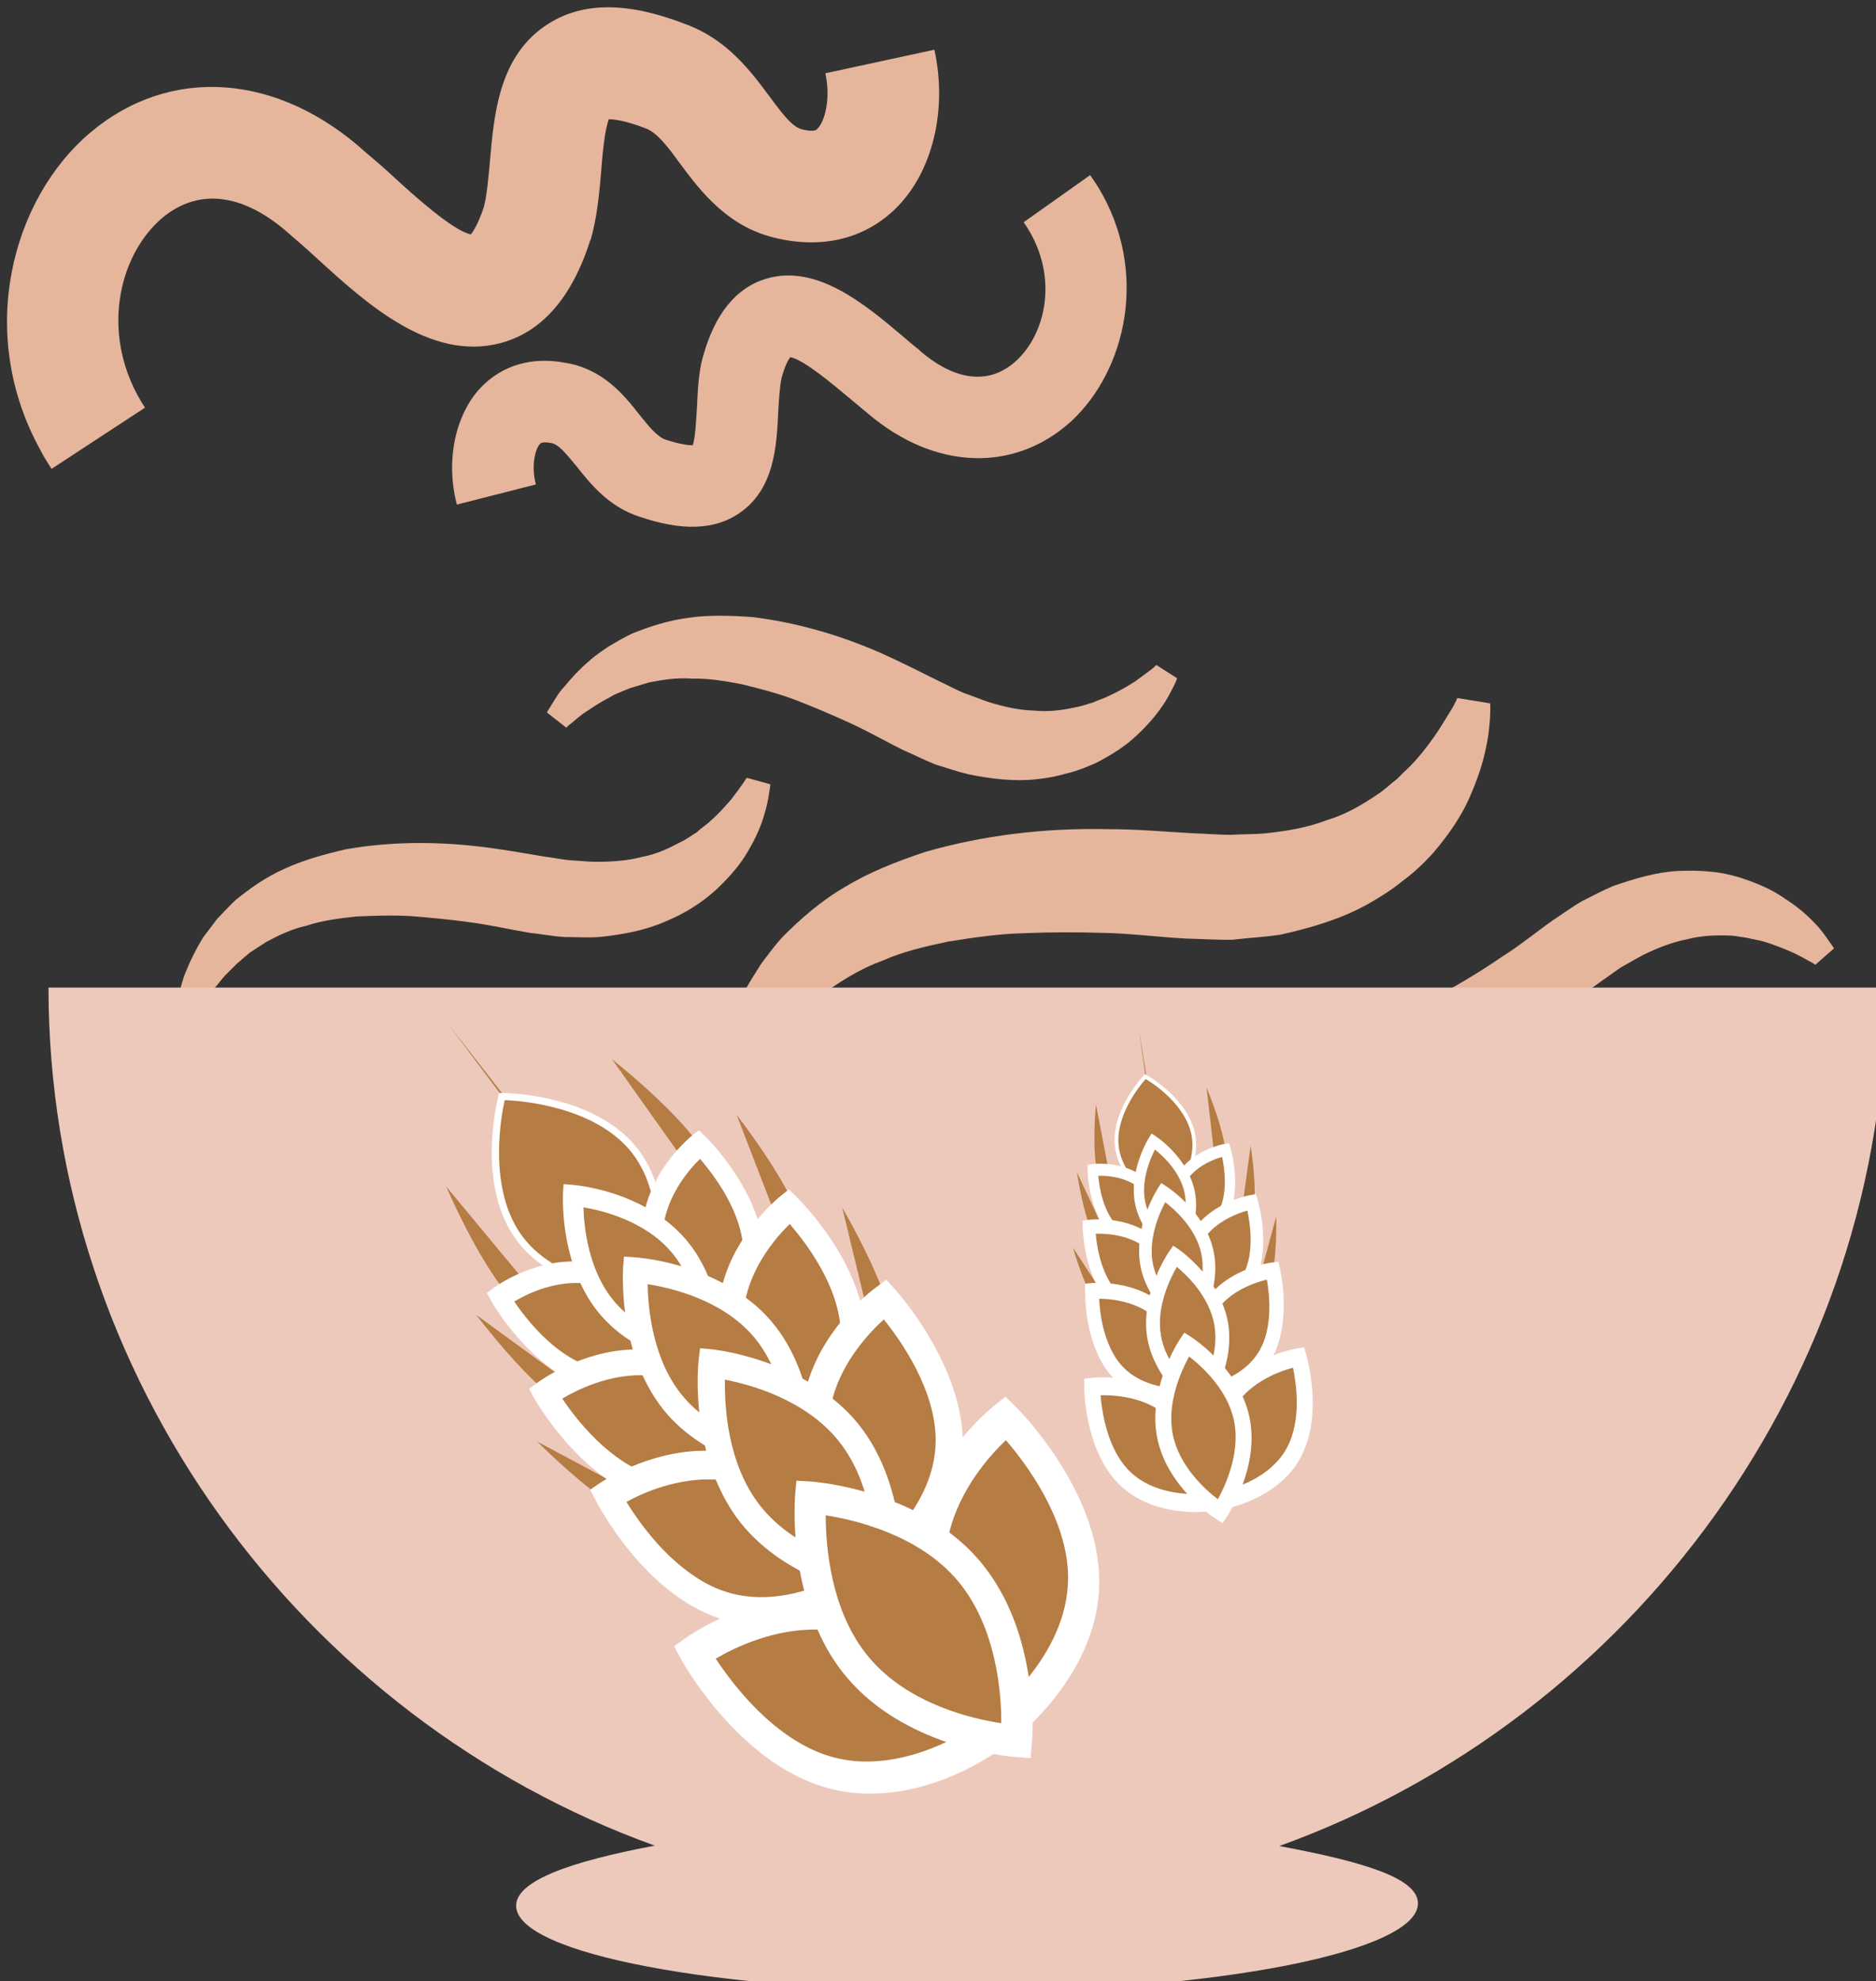 <?xml version="1.0" encoding="UTF-8" standalone="no"?>
<!-- Created with Inkscape (http://www.inkscape.org/) -->

<svg
   xmlns:dc="http://purl.org/dc/elements/1.1/"
   xmlns:cc="http://creativecommons.org/ns#"
   xmlns:rdf="http://www.w3.org/1999/02/22-rdf-syntax-ns#"
   xmlns:svg="http://www.w3.org/2000/svg"
   xmlns="http://www.w3.org/2000/svg"
   xmlns:sodipodi="http://sodipodi.sourceforge.net/DTD/sodipodi-0.dtd"
   xmlns:inkscape="http://www.inkscape.org/namespaces/inkscape"
   width="1308.676mm"
   height="1381.555mm"
   viewBox="0 0 1308.675 1381.555"
   version="1.1"
   id="svg8"
   sodipodi:docname="Nudle špaldové.svg"
   inkscape:version="0.92.4 (5da689c313, 2019-01-14)">
  <rect x="0" y="0" width="1308.675" height="1381.555" fill="#333333" stroke="none"/>
  <defs
     id="defs2">
    <style
       type="text/css"
       id="style2">
   <![CDATA[
    .fil2 {fill:#EABD81;fill-rule:nonzero}
    .fil0 {fill:#EDAF4B;fill-rule:nonzero}
    .fil1 {fill:#FFD085;fill-rule:nonzero}
   ]]>
  </style>
    <style
       type="text/css"
       id="style2-8">
   <![CDATA[
    .fil3 {fill:#C6753E;fill-rule:nonzero}
    .fil2 {fill:#D88445;fill-rule:nonzero}
    .fil1 {fill:#E3944E;fill-rule:nonzero}
    .fil0 {fill:#EDAF4B;fill-rule:nonzero}
   ]]>
  </style>
    <style
       type="text/css"
       id="style2-4">
   <![CDATA[
    .fil0 {fill:#EDAF4B;fill-rule:nonzero}
    .fil1 {fill:#F9E3B2;fill-rule:nonzero}
   ]]>
  </style>
    <style
       type="text/css"
       id="style2-1">
   <![CDATA[
    .fil1 {fill:#E0B363;fill-rule:nonzero}
    .fil3 {fill:#EDAF4B;fill-rule:nonzero}
    .fil0 {fill:#F2CA79;fill-rule:nonzero}
    .fil2 {fill:#FFE0A9;fill-rule:nonzero}
   ]]>
  </style>
    <style
       type="text/css"
       id="style2-82">
   <![CDATA[
    .fil0 {fill:#EDAF4B;fill-rule:nonzero}
    .fil1 {fill:#F2CA79;fill-rule:nonzero}
    .fil2 {fill:#FFE0A9;fill-rule:nonzero}
   ]]>
  </style>
    <style
       type="text/css"
       id="style2-7">
   <![CDATA[
    .fil6 {fill:#D6B469;fill-rule:nonzero}
    .fil2 {fill:#DBB975;fill-rule:nonzero}
    .fil7 {fill:#E8CD97;fill-rule:nonzero}
    .fil0 {fill:#EDAF4B;fill-rule:nonzero}
    .fil1 {fill:#EFD38E;fill-rule:nonzero}
    .fil4 {fill:#F2D6A2;fill-rule:nonzero}
    .fil3 {fill:#F4DEAE;fill-rule:nonzero}
    .fil5 {fill:#FCEED4;fill-rule:nonzero}
    .fil8 {fill:#FFF2DC;fill-rule:nonzero}
   ]]>
  </style>
    <style
       type="text/css"
       id="style2-0">
   <![CDATA[
    .fil5 {fill:#86BE57}
    .fil3 {fill:#EDAF4B}
    .fil4 {fill:#EDAF4B;fill-rule:nonzero}
    .fil0 {fill:#F2D079;fill-rule:nonzero}
    .fil1 {fill:#F4DC98;fill-rule:nonzero}
    .fil2 {fill:#FFEEC0;fill-rule:nonzero}
   ]]>
  </style>
    <style
       type="text/css"
       id="style2-12">
   <![CDATA[
    .fil3 {fill:#49250D;fill-rule:nonzero}
    .fil2 {fill:#6B3F20;fill-rule:nonzero}
    .fil4 {fill:#B28567;fill-rule:nonzero}
    .fil0 {fill:#C19272;fill-rule:nonzero}
    .fil5 {fill:#D3B49F;fill-rule:nonzero}
    .fil1 {fill:#EDC9BC;fill-rule:nonzero}
   ]]>
  </style>
    <style
       type="text/css"
       id="style2-79">
   <![CDATA[
    .fil1 {fill:#2A9147;fill-rule:nonzero}
    .fil2 {fill:#8BD49B;fill-rule:nonzero}
    .fil0 {fill:#F9E3B2;fill-rule:nonzero}
   ]]>
  </style>
    <style
       type="text/css"
       id="style2-01">
   <![CDATA[
    .fil2 {fill:#12752E;fill-rule:nonzero}
    .fil3 {fill:#178C3D;fill-rule:nonzero}
    .fil4 {fill:#7A1155;fill-rule:nonzero}
    .fil1 {fill:#8E165E;fill-rule:nonzero}
    .fil0 {fill:#F9E3B2;fill-rule:nonzero}
   ]]>
  </style>
    <style
       type="text/css"
       id="style2-9">
   <![CDATA[
    .fil2 {fill:#49280E;fill-rule:nonzero}
    .fil4 {fill:#647A38;fill-rule:nonzero}
    .fil3 {fill:#6C8445;fill-rule:nonzero}
    .fil5 {fill:#72442A;fill-rule:nonzero}
    .fil1 {fill:#8FA96B;fill-rule:nonzero}
    .fil0 {fill:#F9E3B2;fill-rule:nonzero}
   ]]>
  </style>
    <style
       type="text/css"
       id="style2-5">
   <![CDATA[
    .fil1 {fill:#E8D99A;fill-rule:nonzero}
    .fil0 {fill:#F9E3B2;fill-rule:nonzero}
   ]]>
  </style>
    <style
       type="text/css"
       id="style2-44">
   <![CDATA[
    .fil5 {fill:#D6B469;fill-rule:nonzero}
    .fil1 {fill:#DBB975;fill-rule:nonzero}
    .fil6 {fill:#E8CD97;fill-rule:nonzero}
    .fil8 {fill:#EDAF4B;fill-rule:nonzero}
    .fil0 {fill:#EFD38E;fill-rule:nonzero}
    .fil3 {fill:#F2D6A2;fill-rule:nonzero}
    .fil2 {fill:#F4DEAE;fill-rule:nonzero}
    .fil4 {fill:#FCEED4;fill-rule:nonzero}
    .fil7 {fill:#FFF2DC;fill-rule:nonzero}
   ]]>
  </style>
    <style
       type="text/css"
       id="style2-3">
   <![CDATA[
    .fil3 {fill:#86BE57}
    .fil1 {fill:#EDAF4B}
    .fil2 {fill:#EDAF4B;fill-rule:nonzero}
    .fil0 {fill:#F9E3B2;fill-rule:nonzero}
   ]]>
  </style>
    <style
       type="text/css"
       id="style2-2">
   <![CDATA[
    .fil0 {fill:#523304;fill-rule:nonzero}
    .fil1 {fill:#7C5929;fill-rule:nonzero}
    .fil2 {fill:#E1DCC9;fill-rule:nonzero}
    .fil3 {fill:#F1EFD8;fill-rule:nonzero}
   ]]>
  </style>
    <style
       type="text/css"
       id="style2-26">
   <![CDATA[
    .str0 {stroke:white;stroke-width:70.56}
    .fil4 {fill:#455B10;fill-rule:nonzero}
    .fil1 {fill:#557C09;fill-rule:nonzero}
    .fil2 {fill:#65990B;fill-rule:nonzero}
    .fil3 {fill:#6B7A11;fill-rule:nonzero}
    .fil5 {fill:#CEAC59;fill-rule:nonzero}
    .fil0 {fill:white;fill-rule:nonzero}
   ]]>
  </style>
    <style
       type="text/css"
       id="style2-40">
   <![CDATA[
    .fil3 {fill:#86BE57}
    .fil1 {fill:#EDAF4B}
    .fil2 {fill:#EDAF4B;fill-rule:nonzero}
    .fil0 {fill:#F9E3B2;fill-rule:nonzero}
   ]]>
  </style>
    <style
       type="text/css"
       id="style2-15">
   <![CDATA[
    .fil0 {fill:#EDAF4B;fill-rule:nonzero}
    .fil1 {fill:#F9E3B2;fill-rule:nonzero}
   ]]>
  </style>
    <style
       type="text/css"
       id="style2-33">
   <![CDATA[
    .fil6 {fill:#107A2E;fill-rule:nonzero}
    .fil4 {fill:#178C3D;fill-rule:nonzero}
    .fil1 {fill:#547215;fill-rule:nonzero}
    .fil5 {fill:#54AF6E;fill-rule:nonzero}
    .fil7 {fill:#C49E70;fill-rule:nonzero}
    .fil2 {fill:#E2BF91;fill-rule:nonzero}
    .fil3 {fill:#EFD2AF;fill-rule:nonzero}
    .fil8 {fill:#F7ECE2;fill-rule:nonzero}
    .fil0 {fill:#F9E3B2;fill-rule:nonzero}
   ]]>
  </style>
    <style
       type="text/css"
       id="style2-14">
   <![CDATA[
    .fil1 {fill:#E6E6E6;fill-rule:nonzero}
    .fil0 {fill:#EFEADF;fill-rule:nonzero}
   ]]>
  </style>
    <style
       type="text/css"
       id="style2-30">
   <![CDATA[
    .fil7 {fill:#B57C43;fill-rule:nonzero}
    .fil6 {fill:#D6A68E;fill-rule:nonzero}
    .fil2 {fill:#E5B69C;fill-rule:nonzero}
    .fil3 {fill:#EAD0B7;fill-rule:nonzero}
    .fil1 {fill:#EEC2A5;fill-rule:nonzero}
    .fil4 {fill:#F4CAB3;fill-rule:nonzero}
    .fil0 {fill:#F7DFC3;fill-rule:nonzero}
    .fil5 {fill:#FCEAD9;fill-rule:nonzero}
    .fil8 {fill:white;fill-rule:nonzero}
   ]]>
  </style>
  </defs>
  <sodipodi:namedview
     id="base"
     pagecolor="#ffffff"
     bordercolor="#666666"
     borderopacity="1.0"
     inkscape:pageopacity="0.0"
     inkscape:pageshadow="2"
     inkscape:zoom="0.0875"
     inkscape:cx="2653.2693"
     inkscape:cy="2120.9706"
     inkscape:document-units="mm"
     inkscape:current-layer="Vrstva_x0020_1-3"
     showgrid="false"
     inkscape:window-width="1920"
     inkscape:window-height="1001"
     inkscape:window-x="-9"
     inkscape:window-y="-9"
     inkscape:window-maximized="1"
     showguides="true"
     inkscape:guide-bbox="true" />
  <g
     inkscape:label="Vrstva 1"
     inkscape:groupmode="layer"
     id="layer1"
     transform="translate(604.139,502.306)">
 
 

 
 <g
   transform="matrix(0.265,0,0,0.265,-3715.004,-3732.091)"
   id="Vrstva_x0020_1-9">

  
  
  
  
  
  
  
  
  
  
  
  
  
  
  
  
  
  
  
  
  
  
  
  
  
  
  
  
  
  
  
  
  
  
  
  
  
  
 
 
 

 
 

 
 

 
 

 
 <g
   transform="translate(3589.776,-105.313)"
   id="Vrstva_x0020_1">

  <path
   d="m 8257,13480 c -173,-311 -75,-664 129,-837 211,-179 497,-158 728,53 23,19 47,40 72,63 47,43 154,141 203,151 6,-8 19,-27 34,-72 8,-30 12,-76 16,-120 11,-126 24,-281 155,-363 91,-57 208,-57 358,1 111,40 173,124 223,191 37,50 61,81 87,87 31,7 37,1 39,-2 19,-18 36,-78 21,-146 l 287,-62 c 35,159 -5,322 -101,417 -80,79 -190,107 -310,80 -133,-28 -206,-127 -259,-198 -32,-44 -60,-81 -90,-92 -54,-21 -84,-24 -97,-24 -11,28 -17,95 -20,136 -5,60 -11,121 -27,179 l -2,4 c -48,150 -127,241 -236,270 -185,49 -355,-106 -479,-219 -24,-22 -46,-42 -64,-57 l -6,-5 c -123,-113 -244,-130 -342,-48 -117,100 -166,314 -45,499 l -246,161 c -10,-16 -20,-31 -28,-47 z"
   style="fill:#e5b69c;fill-opacity:1;fill-rule:nonzero"
   id="path7-3"
   class="fil0"
   inkscape:connector-curvature="0" />

  <path
   d="m 11041,12787 c 134,222 72,482 -72,615 -150,136 -359,128 -533,-19 -17,-14 -35,-29 -54,-45 -36,-30 -116,-98 -152,-105 -5,6 -14,21 -23,54 -5,22 -7,56 -9,88 -4,92 -10,206 -103,269 -65,44 -150,47 -262,9 -81,-26 -129,-86 -167,-134 -29,-35 -47,-57 -66,-60 -23,-4 -27,0 -29,2 -13,14 -24,58 -11,107 l -208,53 c -30,-114 -5,-235 62,-307 57,-60 136,-83 224,-66 99,16 155,86 195,137 25,31 46,57 68,65 40,13 62,15 72,15 7,-21 9,-70 11,-100 2,-44 4,-89 15,-131 l 1,-3 c 31,-111 86,-180 165,-204 133,-41 262,68 356,147 17,15 34,29 48,40 l 4,4 c 93,79 182,88 251,25 83,-76 113,-233 20,-365 l 175,-124 c 8,11 15,22 22,33 z"
   style="fill:#e5b69c;fill-opacity:1;fill-rule:nonzero"
   id="path9-6"
   class="fil0"
   inkscape:connector-curvature="0" />

  <path
   d="m 11842,14611 c 29,-21 55,-46 78,-71 44,-51 78,-102 99,-151 21,-48 35,-92 42,-128 8,-36 10,-66 11,-85 1,-22 0,-32 0,-32 l -87,-14 c 1,0 -3,9 -10,22 -9,14 -21,35 -37,60 -17,26 -38,55 -65,85 -13,15 -30,29 -45,45 -17,13 -33,29 -53,42 -39,26 -81,52 -132,67 -48,19 -104,29 -162,35 -30,3 -61,2 -92,4 -32,0 -64,-3 -97,-4 -75,-4 -148,-11 -232,-11 -161,-3 -323,16 -475,60 -75,25 -147,53 -211,92 -64,37 -118,85 -164,131 -22,24 -41,50 -58,73 -16,25 -31,49 -43,71 -23,47 -38,89 -47,124 -12,34 -13,63 -18,81 -3,19 -4,29 -4,29 l 84,23 c 0,0 4,-8 12,-23 9,-15 19,-38 37,-63 8,-13 16,-27 27,-42 11,-14 24,-29 36,-45 14,-15 29,-30 45,-47 17,-14 35,-29 54,-44 41,-28 85,-55 138,-74 51,-23 110,-37 172,-50 63,-10 128,-20 197,-22 69,-3 141,-3 210,-1 67,1 146,11 219,15 42,1 83,4 124,3 42,-5 83,-7 124,-13 81,-18 159,-41 228,-79 34,-19 66,-39 95,-63 z"
   style="fill:#e5b69c;fill-opacity:1;fill-rule:nonzero"
   id="path11-9"
   class="fil0"
   inkscape:connector-curvature="0" />

  <path
   d="m 11032,14302 c 44,-22 82,-47 110,-74 28,-26 50,-52 65,-74 16,-22 25,-42 32,-55 7,-14 9,-21 9,-21 l -55,-35 c 0,0 -4,5 -13,12 -10,7 -24,18 -42,31 -19,12 -42,26 -69,38 -13,7 -28,11 -43,18 -15,4 -30,10 -48,13 -33,7 -69,12 -108,8 -38,-1 -79,-10 -120,-23 -21,-7 -42,-16 -63,-23 -22,-9 -43,-21 -65,-31 -49,-24 -97,-49 -153,-74 -109,-48 -224,-81 -339,-95 -58,-4 -115,-6 -169,2 -54,7 -105,24 -149,42 -21,10 -41,22 -60,33 -18,12 -35,24 -49,36 -29,25 -51,49 -68,70 -18,19 -27,38 -35,50 -7,11 -11,18 -11,18 l 51,40 c 0,0 4,-5 14,-12 10,-8 23,-21 43,-33 9,-6 19,-13 31,-20 11,-7 24,-13 37,-21 13,-6 28,-12 43,-18 16,-5 33,-10 50,-15 35,-7 73,-13 114,-10 41,-1 85,6 131,15 45,11 92,23 140,41 47,18 96,39 142,60 45,20 95,49 144,73 28,12 55,26 83,37 30,9 58,19 88,26 59,12 119,19 176,13 29,-3 56,-8 83,-16 26,-6 50,-16 73,-26 z"
   style="fill:#e5b69c;fill-opacity:1;fill-rule:nonzero"
   id="path13-4"
   class="fil0"
   inkscape:connector-curvature="0" />

  <path
   d="m 12728,14602 c 47,15 88,33 120,56 33,21 58,43 77,63 19,19 31,37 39,49 10,13 13,19 13,19 l -49,43 c 0,0 -5,-4 -15,-9 -11,-6 -26,-15 -46,-24 -21,-9 -45,-19 -74,-28 -14,-4 -30,-6 -45,-10 -16,-2 -32,-6 -50,-6 -34,-1 -70,0 -108,10 -37,7 -76,22 -115,41 -19,10 -39,22 -59,33 -19,13 -38,27 -58,41 -45,32 -88,64 -141,97 -99,64 -207,115 -319,147 -56,13 -112,24 -167,25 -55,2 -107,-7 -153,-18 -24,-7 -45,-15 -65,-23 -20,-10 -38,-18 -55,-28 -32,-20 -58,-40 -77,-58 -21,-17 -33,-35 -42,-44 -10,-11 -15,-16 -15,-16 l 44,-48 c 0,0 5,4 16,10 11,5 26,16 47,25 11,4 22,10 34,15 12,5 26,9 40,15 14,3 30,7 46,11 16,2 34,4 51,7 36,1 74,1 115,-8 40,-5 83,-19 126,-35 43,-19 88,-38 132,-63 44,-25 89,-53 131,-82 42,-26 87,-63 131,-94 26,-17 50,-35 76,-50 28,-14 54,-28 82,-40 58,-20 115,-37 173,-40 29,-1 56,-1 84,2 26,2 52,8 76,15 z"
   style="fill:#e5b69c;fill-opacity:1;fill-rule:nonzero"
   id="path15-1"
   class="fil0"
   inkscape:connector-curvature="0" />

  <path
   d="m 10035,14634 c 36,-34 65,-68 84,-102 20,-34 33,-64 41,-91 8,-25 12,-47 14,-61 3,-16 3,-23 3,-23 l -62,-17 c 0,0 -4,6 -10,15 -7,10 -17,24 -31,42 -15,17 -32,37 -54,56 -11,11 -25,19 -36,30 -14,8 -27,19 -43,26 -30,16 -63,32 -101,39 -37,10 -78,13 -122,13 -21,0 -44,-3 -67,-4 -23,-2 -47,-7 -70,-10 -55,-9 -108,-19 -169,-26 -118,-14 -238,-13 -352,7 -56,13 -111,28 -161,51 -50,22 -93,53 -130,83 -18,17 -33,34 -48,49 -13,18 -26,34 -37,49 -20,33 -34,62 -44,87 -11,24 -14,45 -19,58 -3,13 -5,20 -5,20 l 60,24 c 0,0 3,-6 10,-16 8,-10 16,-26 31,-43 8,-9 15,-19 24,-29 9,-9 19,-19 30,-30 11,-10 23,-20 36,-31 14,-9 28,-18 43,-28 32,-17 66,-34 107,-43 38,-13 83,-19 129,-24 46,-2 95,-4 146,-1 50,4 103,9 153,16 49,6 106,19 159,28 30,3 60,9 91,11 30,0 61,2 91,0 60,-6 120,-17 173,-40 26,-11 51,-23 74,-38 23,-14 43,-30 62,-47 z"
   style="fill:#e5b69c;fill-opacity:1;fill-rule:nonzero"
   id="path17-8"
   class="fil0"
   inkscape:connector-curvature="0" />

  <path
   d="M 13114,14892 H 8277 c 0,1023 665,1922 1596,2258 -224,42 -365,93 -365,158 0,127 532,226 1187,226 656,0 1187,-105 1187,-232 0,-66 -140,-109 -365,-151 931,-336 1597,-1236 1597,-2259 z"
   style="fill:#edc9bc;fill-rule:nonzero"
   id="path19-5"
   class="fil1"
   inkscape:connector-curvature="0" />

  
  
  
  
  
  
 
 
 

 
 

 
 

 
 <g
   transform="translate(-3912.509,2151.714)"
   id="Vrstva_x0020_1-3">

  
  
  
  
  
  
  
  
  
  
  
  <path
   d="m 13513.025,13198.789 c -50.563,-85.746 -217.241,-291.732 -274.83,-366.783 z"
   style="fill:#b57c43;fill-rule:nonzero;stroke-width:0.526"
   id="path29"
   class="fil7"
   inkscape:connector-curvature="0" />

  <path
   d="m 13542.19,13632.193 c 0,0 -110.987,68.605 -306.073,-368.646 z"
   style="fill:#b57c43;fill-rule:nonzero;stroke-width:0.526"
   id="path31"
   class="fil7"
   inkscape:connector-curvature="0" />

  <path
   d="m 13703.175,13884.284 c 0,0 -94.293,95.543 -388.177,-283.121 z"
   style="fill:#b57c43;fill-rule:nonzero;stroke-width:0.526"
   id="path33"
   class="fil7"
   inkscape:connector-curvature="0" />

  <path
   d="m 13902.708,14162.441 c 0,0 -83.954,108.147 -426.981,-227.506 z"
   style="fill:#b57c43;fill-rule:nonzero;stroke-width:0.526"
   id="path35"
   class="fil7"
   inkscape:connector-curvature="0" />

  <path
   d="m 13949.97,13319.276 c 0,0 94.989,-89.453 -277.303,-390.723 z"
   style="fill:#b57c43;fill-rule:nonzero;stroke-width:0.526"
   id="path37"
   class="fil7"
   inkscape:connector-curvature="0" />

  <path
   d="m 14173.915,13523.053 c 0,0 116.687,-66.356 -173.028,-448.217 z"
   style="fill:#b57c43;fill-rule:nonzero;stroke-width:0.526"
   id="path39"
   class="fil7"
   inkscape:connector-curvature="0" />

  <path
   d="m 14392.212,13786.812 c 0,0 123.687,-51.191 -113.432,-468.112 z"
   style="fill:#b57c43;fill-rule:nonzero;stroke-width:0.526"
   id="path41"
   class="fil7"
   inkscape:connector-curvature="0" />

  <path
   d="m 13734.42,13171.33 c 110.386,143.851 48.618,376.74 48.618,376.74 0,0 -240.525,-0.923 -350.909,-144.772 -110.385,-143.849 -49.036,-376.419 -49.036,-376.419 0,0 240.943,0.602 351.327,144.451 z"
   style="fill:#b57c43;fill-rule:nonzero;stroke-width:0.526"
   id="path43"
   class="fil7"
   inkscape:connector-curvature="0" />

  <path
   d="m 13390.454,13036.468 c -8.925,39.309 -46.904,236.723 48.764,361.39 95.665,124.67 296.184,139.068 336.461,140.622 9.34,-39.628 46.903,-236.721 -48.764,-361.391 -95.667,-124.669 -295.767,-139.388 -336.461,-140.621 z m 399.623,520.775 -7.146,0.185 c -10.093,-0.203 -246.322,-2.436 -358.308,-148.37 -111.984,-145.934 -53.01,-374.695 -50.595,-384.498 l 2.027,-6.855 7.146,-0.184 c 10.094,0.205 246.323,2.437 358.307,148.371 111.986,145.933 53.012,374.694 50.596,384.495 z"
   style="fill:#ffffff;fill-rule:nonzero;stroke-width:0.526"
   id="path45"
   class="fil8"
   inkscape:connector-curvature="0" />

  <path
   d="m 13903.349,13152.334 c 0,0 -105.877,83.897 -121.532,208.531 -97.533,-64.941 -210.736,-73.468 -210.736,-73.468 0,0 -6.336,102.246 34.306,203.554 -121.88,-13.795 -226.566,63.887 -226.566,63.887 0,0 94.881,167.673 235.056,210.488 140.175,42.815 271.865,-54.926 271.865,-54.926 0,0 -0.542,-1.571 -1.822,-3.239 32.132,6.478 53.601,8.555 53.601,8.555 0,0 1.271,-18.199 -0.619,-46.561 33.812,-31.909 112.843,-119.715 108.523,-234.983 -5.084,-146.481 -142.076,-281.838 -142.076,-281.838 z"
   style="fill:#b57c43;fill-rule:nonzero;stroke-width:0.526"
   id="path47"
   class="fil7"
   inkscape:connector-curvature="0" />

  <path
   d="m 14018.479,13431 c 2.575,71.557 -30.919,132.372 -62.531,173.191 -11.205,-62.948 -35.917,-140.045 -89.903,-202.626 -16.928,-19.472 -34.982,-36.092 -54.801,-50.695 16.304,-75.446 66.329,-133.709 93.374,-159.76 35.136,40.609 110.326,138.593 113.861,239.89 z m -107.583,253.473 c -49.178,-7.972 -160.694,-35.021 -230.872,-116.976 -69.537,-81.122 -81.127,-198.098 -82.319,-248.858 49.179,7.971 161.015,35.436 230.553,116.56 69.857,81.538 81.127,198.097 82.638,249.274 z m -293.11,54.004 c -96.932,-29.626 -172.121,-127.611 -202.256,-172.059 31.748,-19.062 98.663,-51.861 173.963,-48.695 13.456,28.758 30.279,57.585 53.065,83.825 50.688,59.149 116.979,93.739 174.603,114.443 -47.9,22.183 -123.008,46.032 -199.375,22.486 z m 302.279,-604.934 -18.275,-17.774 -17.096,13.119 c -4.169,3.198 -94.396,76.41 -123.529,189.527 -92.645,-50.805 -186.815,-58.701 -192.39,-59.061 l -23.358,-1.95 -1.63,23.776 c 0.06,5.254 -4.396,87.507 23.951,179.701 -113.407,1.566 -202.985,66.991 -207.153,70.19 l -17.096,13.119 12.44,22.253 c 3.965,6.895 103.42,179.667 254.36,226.149 136.588,41.593 261.973,-36.737 288.369,-55.002 23.386,4.577 38.957,5.877 41.168,6.168 l 23.038,1.532 1.631,-23.774 c -0.126,-1.892 0.98,-15.99 0.109,-37.844 39.301,-39.432 112.211,-129.169 108.086,-245.912 -5.839,-157.825 -146.991,-298.602 -152.625,-304.217 z"
   style="fill:#ffffff;fill-rule:nonzero;stroke-width:0.526"
   id="path49"
   class="fil8"
   inkscape:connector-curvature="0" />

  <path
   d="m 14139.358,13315.717 c 0,0 -129.004,102.968 -150.585,252.687 -116.681,-76.083 -254.272,-84.447 -254.272,-84.447 0,0 -9.052,122.879 38.746,243.87 -147.645,-14.56 -276.415,80.942 -276.415,80.942 0,0 113.106,200.059 282.372,249.701 168.944,49.227 330.557,-70.814 330.557,-70.814 0,0 -1.28,-1.668 -2.462,-4.073 38.669,8.088 65.071,9.69 65.071,9.69 0,0 1.755,-21.885 -0.511,-55.919 41.511,-39.142 139.147,-145.862 136.042,-284.588 -4.152,-176.345 -168.543,-337.049 -168.543,-337.049 z"
   style="fill:#b57c43;fill-rule:nonzero;stroke-width:0.526"
   id="path51"
   class="fil7"
   inkscape:connector-curvature="0" />

  <path
   d="m 14275.06,13648.819 c 2.109,86.489 -40.179,160.014 -78.948,209.638 -12.601,-75.126 -40.948,-167.319 -105.367,-241.771 -20.127,-23.64 -42.313,-43.053 -65.525,-60.352 20.551,-90.63 82.418,-161.952 115.492,-193.958 41.953,48.628 131.639,164.639 134.348,286.443 z m -134.852,306.859 c -59.591,-8.593 -194.27,-39.066 -277.76,-136.642 -83.267,-96.423 -94.799,-236.632 -95.688,-298.223 59.495,9.33 194.175,39.804 277.761,136.644 83.17,97.16 94.702,237.368 95.687,298.221 z m -356.321,70.049 c -116.633,-33.72 -206.221,-150.467 -241.92,-203.896 38.642,-23.025 120.401,-63.243 211.245,-61.405 16.047,34.723 36.291,68.875 62.915,100.117 60.801,70.601 140.929,111.135 209.829,134.449 -58.034,27.97 -149.684,57.889 -242.069,30.735 z m 376.135,-733.154 -21.575,-21.207 -20.944,16.736 c -5.002,3.839 -115.341,93.145 -152.833,229.899 -111.349,-59.637 -225.385,-67.525 -232.435,-68.079 l -27.876,-1.794 -2.31,28.933 c -0.05,5.992 -6.724,105.194 25.607,215.529 -137.348,4.037 -246.841,84.084 -251.844,87.923 l -21.168,15.58 14.485,26.646 c 5.246,8.563 123.151,214.875 305.068,268.058 164.941,48.325 317.874,-48.495 350.01,-70.504 28.545,5.256 47.899,6.306 50.109,6.597 l 28.293,1.475 2.213,-28.197 c -0.04,-2.628 1.048,-19.353 0.439,-46.047 48.251,-47.625 137.975,-156.889 135.16,-297.824 -4.295,-189.483 -173.07,-356.763 -180.399,-363.724 z"
   style="fill:#ffffff;fill-rule:nonzero;stroke-width:0.526"
   id="path53"
   class="fil8"
   inkscape:connector-curvature="0" />

  <path
   d="m 14420.606,13539.782 c 0,0 -146.506,107.787 -176.019,272.204 -125.766,-89.649 -276.679,-105.015 -276.679,-105.015 0,0 -23.587,139.335 24.577,274.619 -162.022,-22.077 -311.506,82.694 -311.506,82.694 0,0 128.214,216.29 312.749,278.064 184.119,62.095 366.696,-63.435 366.696,-63.435 0,0 -0.863,-1.987 -2.366,-4.808 42.479,10.464 71.316,13.51 71.316,13.51 0,0 2.367,-23.679 2.057,-61.202 47.058,-41.412 145.568,-154.766 147.35,-307.84 3.113,-194.507 -158.175,-378.791 -158.175,-378.791 z"
   style="fill:#b57c43;fill-rule:nonzero;stroke-width:0.526"
   id="path55"
   class="fil7"
   inkscape:connector-curvature="0" />

  <path
   d="m 14524.831,13935.461 c -1.266,95.042 -50.322,174.424 -95.152,227.372 -11.117,-83.553 -38.843,-186.159 -106.324,-271.509 -21.214,-26.783 -45.221,-49.434 -69.936,-69.556 26.136,-98.89 97.523,-174.207 134.992,-208.258 44.444,55.33 138.403,187.27 136.42,321.951 z m -160.645,331.954 c -65.1,-12.319 -212.49,-51.585 -300.226,-162.466 -88.153,-110.561 -95.117,-265.537 -93.756,-332.83 65.099,12.319 212.81,52.004 300.226,162.467 88.153,110.561 95.116,265.537 93.756,332.829 z m -395.308,61.541 c -127.136,-42.223 -220.999,-174.901 -258.035,-235.253 43.255,-23.918 134.79,-64.347 235.244,-58.622 15.879,38.825 37.016,77.591 64.948,113.13 64.38,80.444 150.588,128.898 225.858,157.923 -65.18,28.155 -167.148,56.715 -268.015,22.822 z m 449.682,-793.567 -23.523,-26.335 -28.672,21.338 c -6.157,4.064 -131.272,97.422 -177.56,246.888 -121.142,-70.672 -246.387,-84.533 -253.436,-85.088 l -30.727,-2.92 -3.755,31.368 c -0.872,6.632 -11.863,115.763 19.974,238.402 -151.281,-1.172 -275.455,82.193 -281.196,85.935 l -24.309,16.666 15.57,29.788 c 5.053,10.036 126.292,242.276 324.441,308.84 179.891,60.038 352.248,-39.096 388.676,-62.414 30.98,6.701 52.03,9.097 54.979,9.484 l 30.726,2.922 3.754,-31.368 c -0.04,-2.628 2.076,-21.468 2.495,-50.275 55.049,-50.854 158.047,-166.99 160.536,-322.596 2.746,-208.798 -170.42,-402.517 -177.973,-410.635 z"
   style="fill:#ffffff;fill-rule:nonzero;stroke-width:0.526"
   id="path57"
   class="fil8"
   inkscape:connector-curvature="0" />

  <path
   d="m 14709.256,13872.774 c 0,0 -164.571,128.273 -194.978,316.564 -145.497,-96.368 -318.749,-107.179 -318.749,-107.179 0,0 -13.64,154.887 43.957,306.782 -185.739,-18.452 -349.884,100.882 -349.884,100.882 0,0 138.169,251.711 350.359,314.127 212.189,62.414 418.669,-88.08 418.669,-88.08 0,0 -1.6,-2.085 -3.103,-4.907 48.568,9.766 81.603,12.24 81.603,12.24 0,0 2.115,-27.459 1.012,-70.336 53.283,-48.838 177.741,-182.765 176.664,-356.832 -1.6,-221.366 -205.55,-423.261 -205.55,-423.261 z"
   style="fill:#b57c43;fill-rule:nonzero;stroke-width:0.526"
   id="path59"
   class="fil7"
   inkscape:connector-curvature="0" />

  <path
   d="m 14873.442,14291.34 c 0.77,108.055 -53.399,200.633 -103.588,262.995 -14.182,-94.452 -48.782,-210.333 -128.238,-304.381 -24.608,-29.478 -52.104,-54.088 -80.728,-75.848 27.339,-113.725 106.563,-203.004 148.908,-242.786 52.386,60.497 162.8,206.974 163.646,360.02 z m -175.831,384.68 c -74.651,-10.95 -244.218,-49.764 -347.321,-172.038 -103.201,-121.538 -114.818,-298.116 -114.824,-374.96 74.554,11.688 244.538,50.182 347.321,172.039 103.103,122.274 115.136,298.532 114.824,374.959 z m -450.424,87.273 c -146.488,-43.272 -256.903,-189.748 -301.268,-257.061 49.19,-29.136 153.232,-79.163 267.949,-76.433 18.983,43.731 44.055,86.765 77.176,125.608 74.879,88.949 174.99,139.984 261.732,170.144 -73.936,34.873 -189.788,72.102 -305.589,37.742 z m 488.763,-919.616 -27.206,-26.821 -26.365,20.895 c -6.671,5.119 -147.669,116.627 -196.866,288.201 -140.01,-75.405 -283.718,-85.7 -291.921,-86.03 l -35.343,-2.027 -3.182,35.564 c -0.649,7.786 -11.05,132.363 28.426,271.003 -173.398,4.539 -313.677,104.897 -319.933,109.697 l -27.325,19.643 18.451,33.541 c 5.692,10.868 150.356,270.183 378.786,337.359 206.809,60.583 401.844,-59.931 442.958,-87.507 35.915,6.228 59.69,7.857 63.055,7.925 l 35.246,2.765 3.279,-36.302 c 0.388,-2.947 2.046,-24.095 1.892,-57.101 61.149,-60.172 176.957,-196.737 175.53,-373.849 -1.26,-238.187 -210.87,-448.325 -219.482,-456.956 z"
   style="fill:#ffffff;fill-rule:nonzero;stroke-width:0.526"
   id="path61"
   class="fil8"
   inkscape:connector-curvature="0" />

 <path
   d="m 15093.35,13088.512 c -1.584,-53.246 -26.589,-192.822 -34.227,-242.867 z"
   style="fill:#b57c43;fill-rule:nonzero;stroke-width:0.281"
   id="path29-0"
   class="fil7"
   inkscape:connector-curvature="0" />
<path
   d="m 14995.212,13299.235 c 0,0 -69.735,3.531 -48.395,-251.8 z"
   style="fill:#b57c43;fill-rule:nonzero;stroke-width:0.281"
   id="path31-3"
   class="fil7"
   inkscape:connector-curvature="0" />
<path
   d="m 15005.653,13458.958 c 0,0 -68.858,20.468 -108.953,-232.884 z"
   style="fill:#b57c43;fill-rule:nonzero;stroke-width:0.281"
   id="path33-3"
   class="fil7"
   inkscape:connector-curvature="0" />
<path
   d="m 15027.442,13640.846 c 0,0 -67.262,29.045 -141.494,-216.819 z"
   style="fill:#b57c43;fill-rule:nonzero;stroke-width:0.281"
   id="path35-6"
   class="fil7"
   inkscape:connector-curvature="0" />
<path
   d="m 15267.125,13257.727 c 0,0 67.613,-17.434 -29.21,-254.729 z"
   style="fill:#b57c43;fill-rule:nonzero;stroke-width:0.281"
   id="path37-7"
   class="fil7"
   inkscape:connector-curvature="0" />
<path
   d="m 15319.549,13411.041 c 0,0 71.827,-1.007 34.51,-254.782 z"
   style="fill:#b57c43;fill-rule:nonzero;stroke-width:0.281"
   id="path39-9"
   class="fil7"
   inkscape:connector-curvature="0" />
<path
   d="m 15353.85,13591.02 c 0,0 71.196,7.91 67.584,-248.735 z"
   style="fill:#b57c43;fill-rule:nonzero;stroke-width:0.281"
   id="path41-9"
   class="fil7"
   inkscape:connector-curvature="0" />
<path
   d="m 15204.234,13132.755 c 14.643,95.921 -74.399,189.175 -74.399,189.175 0,0 -112.531,-62.486 -127.173,-158.406 -14.642,-95.92 74.121,-189.132 74.121,-189.132 0,0 112.809,62.442 127.451,158.363 z"
   style="fill:#b57c43;fill-rule:nonzero;stroke-width:0.281"
   id="path43-3"
   class="fil7"
   inkscape:connector-curvature="0" />
<path
   d="m 15077.76,12980.787 c -14.325,16.127 -83.061,98.885 -70.371,182.016 12.689,83.131 102.987,141.612 121.47,152.732 14.602,-16.17 83.06,-98.885 70.371,-182.017 -12.69,-83.131 -102.709,-141.655 -121.47,-152.731 z m 53.008,347.259 -3.398,-1.757 c -4.679,-2.699 -114.858,-64.69 -129.713,-162 -14.854,-97.311 71.813,-189.35 75.474,-193.323 l 2.719,-2.691 3.398,1.757 c 4.68,2.701 114.858,64.691 129.712,162.002 14.855,97.31 -71.811,189.349 -75.473,193.321 z"
   style="fill:#ffffff;fill-rule:nonzero;stroke-width:0.281"
   id="path45-0"
   class="fil8"
   inkscape:connector-curvature="0" />
<path
   d="m 15288.336,13167.43 c 0,0 -71.284,12.02 -110.777,66.415 -28.974,-55.61 -79.849,-88.812 -79.849,-88.812 0,0 -29.349,46.302 -36.43,104.285 -53.584,-37.911 -122.706,-28.498 -122.706,-28.498 0,0 1.227,103.091 55.902,159.327 54.674,56.237 141.632,44.386 141.632,44.386 0,0 0.151,-0.877 -0.02,-1.989 13.394,11.327 22.924,17.84 22.924,17.84 0,0 5.291,-8.205 11.721,-21.99 24.085,-6.237 83.791,-27.015 111.503,-82.173 35.407,-69.988 6.099,-168.791 6.099,-168.791 z"
   style="fill:#b57c43;fill-rule:nonzero;stroke-width:0.281"
   id="path47-3"
   class="fil7"
   inkscape:connector-curvature="0" />
<path
   d="m 15270.422,13327.782 c -17.253,34.214 -48.646,54.086 -73.998,65.068 10.986,-32.404 19.29,-74.925 10.124,-118.194 -2.913,-13.496 -7.089,-25.946 -12.614,-37.906 27.108,-31.166 65.593,-45.577 84.993,-50.813 5.997,28.104 15.971,93.441 -8.505,141.845 z m -115.832,91.084 c -21,-16.424 -66.305,-57.876 -78.065,-114.405 -11.673,-55.972 13.071,-113.806 25.608,-137.912 21,16.424 66.348,58.153 78.022,114.128 11.716,56.25 -13.071,113.806 -25.565,138.189 z m -151.355,-50.298 c -37.803,-38.897 -47.776,-104.235 -50.438,-132.848 19.803,-0.747 59.637,1.139 94.124,22.049 -1.11,16.955 -0.66,34.811 3.254,52.991 8.505,40.809 30.661,74.128 52.337,98.701 -28.181,-1.957 -69.547,-10.152 -99.277,-40.893 z m 297.786,-205.636 -3.982,-13.048 -11.4,1.741 c -2.78,0.423 -63.97,11.471 -106.812,56.989 -30.328,-47.72 -72.443,-75.717 -74.964,-77.324 l -10.448,-6.94 -6.898,10.727 c -1.327,2.478 -24.636,39.892 -35.131,90.43 -53.574,-28.523 -112.451,-20.959 -115.23,-20.535 l -11.4,1.741 0.09,13.642 c 0.08,4.256 2.137,110.917 60.912,171.65 53.308,54.738 132.302,50.361 149.39,48.608 9.783,8.179 16.748,12.806 17.71,13.512 l 10.406,6.662 6.898,-10.725 c 0.429,-0.92 4.585,-7.244 9.814,-17.715 28.599,-8.348 85.934,-31.611 114.118,-87.41 37.979,-75.501 8.119,-177.919 6.926,-182.005 z"
   style="fill:#ffffff;fill-rule:nonzero;stroke-width:0.281"
   id="path49-6"
   class="fil8"
   inkscape:connector-curvature="0" />
<path
   d="m 15356.837,13304.918 c 0,0 -87.047,14.995 -135.791,79.622 -35.077,-65.774 -97.428,-105.192 -97.428,-105.192 0,0 -35.944,55.276 -44.749,124.333 -65.466,-44.916 -150.477,-33.362 -150.477,-33.362 0,0 1.417,122.976 67.969,189.919 66.509,66.665 173.249,52.079 173.249,52.079 0,0 -0.17,-1.113 -0.104,-2.545 16.043,13.768 28.008,21.33 28.008,21.33 0,0 6.469,-9.808 14.187,-26.349 29.56,-7.642 102.869,-32.488 137.202,-98.33 43.548,-83.75 7.934,-201.505 7.934,-201.505 z"
   style="fill:#b57c43;fill-rule:nonzero;stroke-width:0.281"
   id="path51-7"
   class="fil7"
   inkscape:connector-curvature="0" />
<path
   d="m 15334.524,13496.1 c -21.324,41.094 -60.119,64.656 -91.098,77.92 13.474,-38.473 23.968,-89.011 12.973,-140.536 -3.337,-16.277 -8.731,-31.101 -15.151,-45.201 33.017,-37.189 80.423,-54.667 104.186,-61.14 7.124,33.622 19.244,111.151 -10.91,168.957 z m -142.39,109.078 c -25.722,-19.402 -81.003,-68.434 -94.974,-135.721 -14.163,-66.689 16.602,-135.401 32.075,-164.506 25.487,19.723 80.768,68.756 94.974,135.723 13.928,67.01 -16.837,135.72 -32.075,164.504 z m -185.13,-59.083 c -45.983,-45.899 -57.867,-123.748 -60.82,-158.007 24.057,-0.827 72.765,1.41 114.882,25.709 -1.434,20.419 -0.754,41.653 3.669,63.17 10.292,48.787 37.402,88.463 63.691,117.168 -34.425,-1.858 -85.113,-11.475 -121.422,-48.04 z m 365.492,-246.697 -4.644,-15.509 -14.137,2.443 c -3.336,0.51 -78.108,13.914 -130.966,68.358 -36.82,-56.687 -88.25,-89.805 -91.412,-91.883 l -12.607,-8.033 -8.547,12.969 c -1.569,2.796 -30.291,47.585 -43.598,107.656 -65.436,-33.541 -137.422,-24.259 -140.758,-23.75 l -13.944,1.844 -0.08,16.229 c 0.25,5.368 2.303,132.514 73.874,204.381 64.864,65.209 161.544,59.27 182.289,57.242 12.027,9.828 20.83,15.314 21.791,16.02 l 12.884,7.991 8.313,-12.649 c 0.659,-1.243 5.484,-8.803 12.085,-21.476 34.909,-9.88 105.164,-37.96 140.203,-104.763 46.87,-89.946 10.897,-211.916 9.257,-217.07 z"
   style="fill:#ffffff;fill-rule:nonzero;stroke-width:0.281"
   id="path53-3"
   class="fil8"
   inkscape:connector-curvature="0" />
<path
   d="m 15430.893,13482.527 c 0,0 -96.497,12.739 -152.751,82.211 -35.836,-74.477 -102.627,-120.615 -102.627,-120.615 0,0 -47.004,59.241 -59.325,135.094 -70.267,-52.15 -167.381,-41.594 -167.381,-41.594 0,0 4.312,134.484 74.894,211.053 70.303,76.614 188.288,64.862 188.288,64.862 0,0 0.108,-1.154 0.131,-2.864 17.216,15.864 29.951,24.732 29.951,24.732 0,0 7.219,-10.491 16.754,-28.164 32.746,-7.275 108.176,-35.006 148.502,-106.314 51.64,-90.39 23.564,-218.401 23.564,-218.401 z"
   style="fill:#b57c43;fill-rule:nonzero;stroke-width:0.281"
   id="path55-4"
   class="fil7"
   inkscape:connector-curvature="0" />
<path
   d="m 15377.678,13694.927 c -25.113,44.234 -68.592,68.796 -103.27,82.054 16.343,-42.041 29.815,-97.3 20.196,-154.725 -3.036,-18.03 -8.448,-34.843 -14.844,-50.653 37.766,-39.622 90.666,-56.516 117.017,-62.815 6.563,37.407 16.577,123.507 -19.099,186.139 z m -160.957,114.191 c -27.343,-22.571 -86.316,-79.005 -98.845,-153.625 -12.806,-74.579 23.91,-149.035 41.909,-180.233 27.343,22.57 86.358,79.283 98.845,153.626 12.807,74.577 -23.911,149.033 -41.909,180.232 z m -201.214,-73.131 c -48.714,-52.596 -58.492,-139.016 -60.286,-176.867 26.45,-0.05 79.796,4.606 125.416,33.206 -2.571,22.299 -2.663,45.928 1.265,69.796 9.43,54.325 37.348,99.282 65.15,132.309 -37.823,-3.615 -92.998,-16.531 -131.545,-58.444 z m 415.56,-256.047 -4.235,-18.416 -18.947,2.607 c -3.936,0.317 -86.68,11.81 -146.942,69.944 -38.564,-64.387 -93.709,-103.197 -96.87,-105.275 l -13.653,-9.297 -9.853,13.738 c -2.12,2.885 -35.427,51.214 -52.14,116.927 -70.625,-39.579 -150.35,-32.529 -154.007,-32.255 l -15.697,1.542 -0.385,17.983 c -0.22,6.009 -3.292,146.171 72.436,228.499 68.852,74.558 175.235,72.545 198.33,71.01 12.796,11.135 22.047,17.689 23.33,18.631 l 13.652,9.296 9.852,-13.738 c 0.66,-1.242 6.512,-9.529 14.141,-22.927 38.928,-9.641 117.18,-37.519 158.491,-109.831 55.154,-97.185 23.944,-232.684 22.497,-238.438 z"
   style="fill:#ffffff;fill-rule:nonzero;stroke-width:0.281"
   id="path57-2"
   class="fil8"
   inkscape:connector-curvature="0" />
<path
   d="m 15480.317,13713.116 c 0,0 -110.251,17.683 -173.084,98.117 -43.353,-82.717 -121.792,-132.482 -121.792,-132.482 0,0 -46.354,69.099 -58.537,155.173 -82.322,-56.57 -190.067,-42.968 -190.067,-42.968 0,0 -0.158,153.659 83.224,237.664 83.381,84.005 219.013,66.716 219.013,66.716 0,0 -0.212,-1.391 -0.189,-3.101 20.251,17.108 35.101,26.791 35.101,26.791 0,0 8.076,-12.329 18.621,-32.716 37.581,-9.151 130.483,-39.833 174.885,-121.722 56.359,-104.199 12.825,-251.472 12.825,-251.472 z"
   style="fill:#b57c43;fill-rule:nonzero;stroke-width:0.281"
   id="path59-7"
   class="fil7"
   inkscape:connector-curvature="0" />
<path
   d="m 15449.31,13951.716 c -27.516,50.859 -76.796,80.289 -116.415,96.579 17.718,-47.942 31.391,-111.198 18.402,-175.791 -3.932,-20.169 -10.475,-38.8 -18.281,-56.387 42.157,-46.266 102.334,-67.686 132.45,-75.413 8.954,41.879 22.931,139.039 -16.156,211.012 z m -181.679,134.993 c -32.175,-24.393 -101.662,-86.337 -118.456,-170.264 -17.03,-83.606 23.078,-169.391 42.9,-205.42 31.939,24.714 101.704,86.615 118.456,170.264 16.794,83.926 -23.037,169.668 -42.9,205.42 z m -233.694,-75.286 c -57.516,-58.08 -71.495,-155.24 -74.929,-198.244 30.579,-0.97 92.265,2.416 145.345,33.291 -2.382,25.401 -1.73,52.045 3.778,78.801 12.159,61.021 45.929,110.776 78.817,147.295 -43.662,-2.725 -107.582,-15.159 -153.011,-61.143 z m 466.402,-305.062 -5.836,-19.594 -17.752,2.995 c -4.448,0.679 -99.322,16.583 -166.651,84.332 -46.189,-71.474 -110.91,-113.375 -114.67,-115.646 l -16.048,-10.068 -10.667,15.853 c -2.313,3.483 -39.328,59.207 -56.588,134.391 -82.467,-42.606 -174.127,-31.743 -178.298,-31.107 l -17.879,2.16 v 20.485 c -0.135,6.564 0.79,165.464 90.557,255.891 81.332,81.757 203.864,75.572 230.254,73.249 15.232,12.186 25.958,19.083 27.518,19.983 l 15.812,10.39 10.902,-16.174 c 0.943,-1.282 7.176,-10.769 15.619,-26.284 44.193,-12.435 133.72,-46.586 178.744,-129.992 60.858,-111.997 16.796,-264.596 14.986,-270.864 z"
   style="fill:#ffffff;fill-rule:nonzero;stroke-width:0.281"
   id="path61-5"
   class="fil8"
   inkscape:connector-curvature="0" />
</g>

</g>


 
 

 
 
 

 
 

 
 <g
   transform="matrix(0.361,0,0,0.361,10236.388,10482.823)"
   id="Vrstva_x0020_1-0">

  
  
  
  
  
  
  
  
  
  
  
  
  
  
  
  
  
  
  
  
  
  
  
  
  
  
  
  
  
  
  
  
  
 </g>

</g>


 
 
</g>
</svg>
